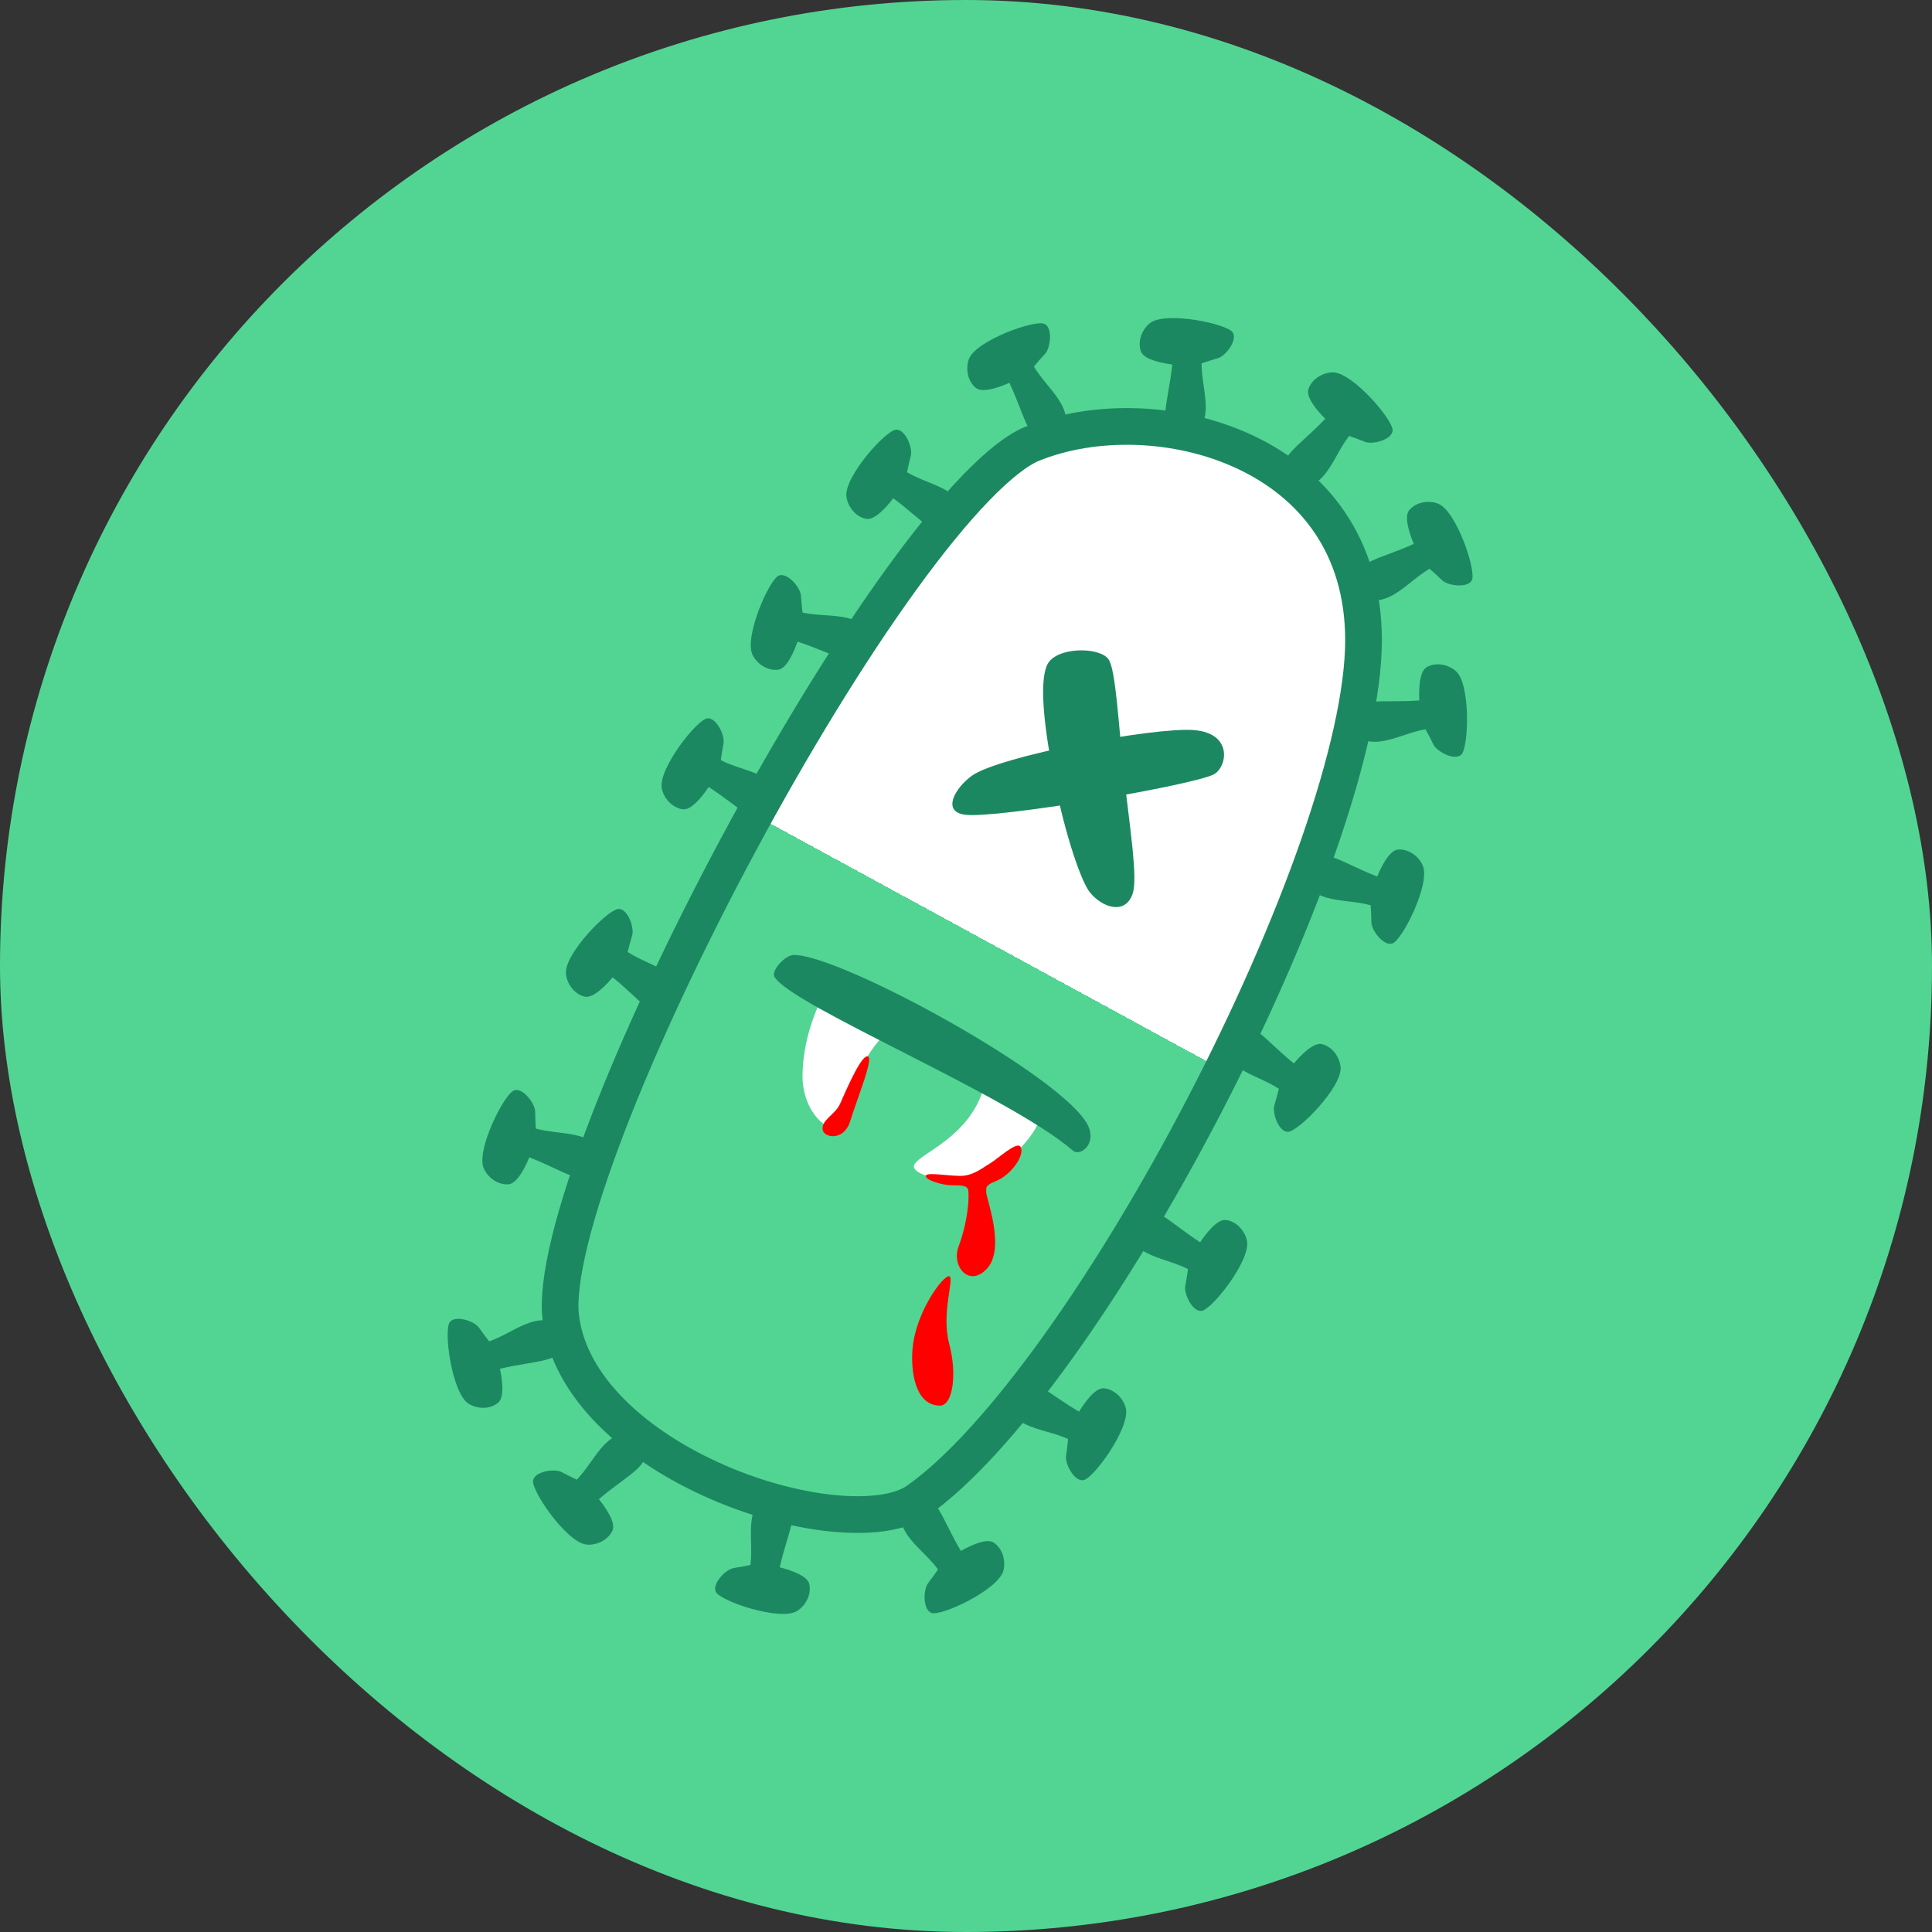 <svg xmlns="http://www.w3.org/2000/svg" width="164" height="164" viewBox="0 0 164 164" fill="none">
  <rect x="0" y="0" width="164" height="164" fill="#333333" stroke="none"/>
  <rect width="164" height="164" rx="82" fill="#52D593"/>
  <path d="M47.593 111.763C47.431 110.326 47.681 108.15 48.375 105.314C49.061 102.515 50.144 99.207 51.54 95.567C54.331 88.287 58.334 79.777 62.772 71.523C67.21 63.268 72.063 55.31 76.545 49.125C78.787 46.031 80.917 43.407 82.839 41.419C84.794 39.396 86.412 38.161 87.62 37.669C92.831 35.55 99.944 35.663 105.723 38.388C111.411 41.071 115.744 46.239 115.744 54.345C115.744 58.738 114.332 64.866 111.893 71.851C109.467 78.8 106.07 86.468 102.205 93.895C98.34 101.322 94.022 108.478 89.762 114.408C85.479 120.37 81.337 124.975 77.847 127.416C76.572 128.308 74.216 128.754 71.064 128.492C67.985 128.237 64.425 127.327 61.002 125.848C54.03 122.834 48.272 117.767 47.593 111.763Z" fill="url(#paint0_linear_22517_114227)" stroke="#1C8862" stroke-width="3.115"/>
  <path d="M96.845 29.825C97.104 30.564 98.787 30.849 99.508 30.94C99.425 31.767 99.293 32.532 99.174 33.219C98.968 34.41 98.802 35.363 99.012 35.983C99.294 36.818 101.535 36.991 101.918 36.333C102.537 35.268 102.364 34.063 102.182 32.794C102.091 32.157 101.997 31.505 101.999 30.846C102.306 30.737 102.921 30.539 103.375 30.412C104.026 30.229 105.064 28.889 104.647 28.224C104.182 27.483 98.999 26.404 97.645 27.406C97.008 27.877 96.522 28.902 96.845 29.825Z" fill="#1C8862"/>
  <path d="M112.493 35.551C111.979 35.036 110.821 33.778 111.066 33.034C111.373 32.105 112.382 31.593 113.173 31.611C114.855 31.65 118.298 35.686 118.214 36.559C118.139 37.34 116.501 37.763 115.875 37.508C115.438 37.33 114.831 37.109 114.522 37.006C114.119 37.526 113.795 38.1 113.48 38.66C112.851 39.776 112.254 40.835 111.115 41.297C110.411 41.583 108.744 40.07 109.03 39.236C109.241 38.617 109.952 37.964 110.841 37.149C111.353 36.678 111.925 36.154 112.493 35.551Z" fill="#1C8862"/>
  <path d="M120.012 46.169C119.727 45.497 119.124 43.895 119.629 43.298C120.26 42.552 121.386 42.457 122.113 42.772C123.657 43.44 125.343 48.478 124.939 49.255C124.578 49.952 122.902 49.727 122.417 49.255C122.078 48.926 121.598 48.493 121.35 48.281C120.782 48.612 120.268 49.022 119.767 49.422C118.766 50.22 117.817 50.977 116.589 50.977C115.83 50.977 114.849 48.947 115.425 48.281C115.853 47.787 116.756 47.45 117.884 47.028C118.534 46.785 119.26 46.514 120.012 46.169Z" fill="#1C8862"/>
  <path d="M85.682 32.493C85.018 32.791 83.433 33.423 82.83 32.926C82.076 32.305 81.963 31.175 82.264 30.44C82.905 28.879 87.893 27.103 88.674 27.495C89.374 27.847 89.178 29.533 88.716 30.028C88.393 30.374 87.97 30.863 87.764 31.115C88.102 31.68 88.519 32.189 88.926 32.686C89.737 33.677 90.507 34.617 90.528 35.85C90.54 36.612 88.535 37.63 87.862 37.063C87.363 36.642 87.012 35.741 86.573 34.615C86.32 33.967 86.038 33.243 85.682 32.493Z" fill="#1C8862"/>
  <path d="M68.699 134.468C68.53 133.704 66.893 133.22 66.188 133.043C66.368 132.232 66.59 131.488 66.79 130.821C67.136 129.663 67.413 128.736 67.278 128.096C67.097 127.233 64.893 126.793 64.434 127.401C63.693 128.384 63.722 129.601 63.753 130.883C63.768 131.526 63.783 132.185 63.703 132.839C63.386 132.91 62.752 133.033 62.285 133.106C61.618 133.209 60.428 134.416 60.763 135.125C61.137 135.917 66.155 137.608 67.618 136.775C68.306 136.383 68.911 135.424 68.699 134.468Z" fill="#1C8862"/>
  <path d="M50.834 127.261C51.292 127.827 52.312 129.2 51.991 129.914C51.59 130.806 50.533 131.209 49.748 131.108C48.08 130.893 45.075 126.518 45.249 125.659C45.405 124.89 47.078 124.641 47.674 124.96C48.09 125.183 48.671 125.466 48.967 125.601C49.422 125.126 49.804 124.589 50.175 124.066C50.917 123.021 51.621 122.03 52.802 121.69C53.531 121.48 55.032 123.159 54.661 123.959C54.387 124.552 53.611 125.127 52.643 125.845C52.084 126.259 51.462 126.721 50.834 127.261Z" fill="#1C8862"/>
  <path d="M73.524 44.044C74.29 44.192 75.383 42.876 75.824 42.296C76.494 42.784 77.086 43.285 77.617 43.734C78.537 44.513 79.274 45.136 79.913 45.266C80.774 45.442 82.052 43.586 81.678 42.922C81.074 41.849 79.95 41.392 78.766 40.91C78.173 40.669 77.564 40.422 76.998 40.087C77.059 39.767 77.198 39.134 77.318 38.675C77.488 38.019 76.858 36.444 76.077 36.47C75.204 36.5 71.665 40.452 71.845 42.131C71.93 42.921 72.567 43.859 73.524 44.044Z" fill="#1C8862"/>
  <path d="M81.565 131.653C82.198 131.293 83.716 130.513 84.363 130.95C85.172 131.497 85.391 132.611 85.161 133.371C84.671 134.986 79.872 137.229 79.058 136.913C78.328 136.63 78.364 134.932 78.777 134.396C79.066 134.021 79.441 133.493 79.623 133.223C79.232 132.692 78.769 132.225 78.318 131.77C77.416 130.86 76.561 129.998 76.424 128.772C76.34 128.015 78.24 126.81 78.963 127.311C79.5 127.682 79.934 128.546 80.477 129.625C80.79 130.247 81.139 130.94 81.565 131.653Z" fill="#1C8862"/>
  <path d="M66.058 56.848C66.831 56.748 67.459 55.155 67.698 54.466C68.486 54.719 69.204 55.008 69.848 55.268C70.965 55.719 71.859 56.079 72.507 56.002C73.379 55.899 74.014 53.735 73.453 53.222C72.545 52.392 71.335 52.311 70.06 52.225L70.06 52.225C69.421 52.183 68.766 52.139 68.125 51.999C68.083 51.675 68.018 51.03 67.988 50.557C67.946 49.88 66.857 48.582 66.123 48.853C65.303 49.155 63.173 54.02 63.867 55.558C64.194 56.282 65.091 56.973 66.058 56.848Z" fill="#1C8862"/>
  <path d="M91.599 119.829C91.978 119.206 92.926 117.782 93.703 117.848C94.675 117.93 95.406 118.796 95.573 119.573C95.928 121.223 92.824 125.527 91.959 125.649C91.185 125.759 90.393 124.259 90.494 123.588C90.564 123.119 90.636 122.475 90.664 122.15C90.066 121.878 89.435 121.696 88.819 121.519C87.591 121.165 86.426 120.83 85.712 119.826C85.271 119.206 86.347 117.225 87.222 117.308C87.87 117.371 88.668 117.912 89.666 118.59C90.241 118.98 90.882 119.415 91.599 119.829Z" fill="#1C8862"/>
  <path d="M57.968 68.697C58.742 68.796 59.75 67.414 60.154 66.808C60.853 67.252 61.475 67.715 62.033 68.129L62.033 68.129L62.033 68.129C63.001 68.849 63.775 69.424 64.421 69.514C65.291 69.635 66.45 67.702 66.036 67.063C65.366 66.03 64.216 65.645 63.003 65.239C62.396 65.036 61.773 64.827 61.188 64.529C61.229 64.206 61.328 63.565 61.418 63.1C61.547 62.434 60.82 60.902 60.041 60.978C59.172 61.063 55.888 65.23 56.173 66.894C56.307 67.678 57.001 68.573 57.968 68.697Z" fill="#1C8862"/>
  <path d="M101.877 105.449C102.282 104.843 103.289 103.461 104.063 103.56C105.03 103.683 105.724 104.579 105.858 105.363C106.143 107.027 102.859 111.194 101.99 111.279C101.211 111.355 100.484 109.823 100.613 109.157C100.703 108.692 100.803 108.051 100.844 107.727C100.258 107.43 99.635 107.221 99.028 107.018C97.816 106.612 96.666 106.227 95.996 105.193C95.581 104.555 96.74 102.622 97.611 102.743C98.256 102.833 99.03 103.408 99.998 104.127C100.556 104.542 101.178 105.004 101.877 105.449Z" fill="#1C8862"/>
  <path d="M49.626 84.6C50.385 84.783 51.536 83.519 52.004 82.96C52.651 83.478 53.219 84.006 53.729 84.479C54.613 85.299 55.321 85.956 55.953 86.116C56.804 86.331 58.166 84.536 57.823 83.856C57.269 82.755 56.167 82.247 55.006 81.712C54.425 81.443 53.828 81.168 53.278 80.808C53.354 80.491 53.522 79.865 53.662 79.412C53.862 78.764 53.305 77.161 52.523 77.152C51.65 77.142 47.934 80.926 48.037 82.612C48.085 83.405 48.678 84.371 49.626 84.6Z" fill="#1C8862"/>
  <path d="M109.833 90.271C110.301 89.712 111.452 88.448 112.211 88.631C113.159 88.86 113.752 89.826 113.8 90.62C113.903 92.305 110.187 96.089 109.314 96.079C108.532 96.07 107.975 94.467 108.176 93.819C108.316 93.366 108.484 92.74 108.559 92.423C108.009 92.063 107.413 91.788 106.831 91.519C105.67 90.984 104.569 90.476 104.014 89.375C103.671 88.695 105.033 86.9 105.885 87.115C106.517 87.275 107.224 87.932 108.109 88.752L108.109 88.753C108.619 89.225 109.187 89.753 109.833 90.271Z" fill="#1C8862"/>
  <path d="M43.163 100.533C43.941 100.474 44.653 98.918 44.928 98.242C45.701 98.537 46.403 98.865 47.032 99.159L47.032 99.159C48.124 99.669 48.998 100.077 49.648 100.036C50.525 99.979 51.275 97.853 50.741 97.31C49.879 96.432 48.675 96.286 47.407 96.132C46.771 96.055 46.119 95.976 45.486 95.802C45.462 95.477 45.431 94.829 45.427 94.355C45.42 93.677 44.402 92.322 43.655 92.553C42.82 92.811 40.434 97.554 41.044 99.127C41.332 99.868 42.191 100.606 43.163 100.533Z" fill="#1C8862"/>
  <path d="M116.909 74.404C117.185 73.729 117.897 72.172 118.674 72.114C119.647 72.041 120.505 72.779 120.793 73.519C121.404 75.093 119.017 79.836 118.182 80.094C117.435 80.325 116.417 78.969 116.411 78.291C116.406 77.817 116.376 77.17 116.351 76.844C115.718 76.67 115.066 76.591 114.431 76.514C113.162 76.36 111.959 76.214 111.096 75.337C110.563 74.794 111.313 72.667 112.19 72.611C112.84 72.569 113.713 72.977 114.805 73.487C115.434 73.781 116.136 74.109 116.909 74.404Z" fill="#1C8862"/>
  <path d="M42.274 119.083C42.883 118.593 42.592 116.905 42.439 116.192C43.243 115.996 44.006 115.868 44.691 115.753C45.878 115.553 46.829 115.393 47.341 114.99C48.033 114.445 47.453 112.265 46.707 112.121C45.501 111.887 44.427 112.45 43.294 113.044C42.727 113.341 42.145 113.646 41.524 113.863C41.321 113.608 40.931 113.092 40.66 112.703C40.273 112.148 38.67 111.608 38.183 112.223C37.641 112.91 38.345 118.177 39.735 119.127C40.389 119.575 41.514 119.696 42.274 119.083Z" fill="#1C8862"/>
  <path d="M120.479 59.458C120.443 58.729 120.43 57.016 121.109 56.632C121.959 56.151 123.048 56.454 123.621 57.002C124.84 58.166 124.683 63.478 124.036 64.067C123.457 64.595 121.962 63.802 121.67 63.19C121.466 62.763 121.164 62.19 121.005 61.905C120.358 62.018 119.734 62.224 119.126 62.425C117.913 62.826 116.761 63.206 115.609 62.779C114.897 62.515 114.677 60.27 115.447 59.845C116.018 59.53 116.982 59.528 118.186 59.525C118.88 59.523 119.654 59.52 120.479 59.458Z" fill="#1C8862"/>
  <path d="M77.612 98.869C78.187 97.814 82.184 96.608 83.489 92.409L88.197 95.16C87.731 96.446 86.051 98.278 84.396 99.237C81.394 100.977 77.124 99.767 77.612 98.869Z" fill="white"/>
  <path d="M71.38 95.394C72.05 94.274 72.388 90.691 74.856 88.07L69.512 85.23C69.152 86.092 68.178 88.347 68.124 91.206C68.059 94.588 70.682 96.563 71.38 95.394Z" fill="white"/>
  <path d="M81.845 99.797C80.9 99.915 78.708 99.446 78.592 99.797C78.476 100.148 79.989 100.615 80.797 100.615C81.605 100.615 82.157 100.617 82.196 101.083C82.312 102.486 81.855 104.548 81.386 105.759C80.706 107.512 82.317 109.382 83.831 107.629C85.344 105.876 83.715 101.714 83.715 101.2C83.715 100.779 83.641 100.615 84.529 100.265C85.81 99.759 87.044 98.044 86.625 97.342C86.326 96.841 84.638 98.409 84.059 98.745C83.48 99.081 82.778 99.68 81.845 99.797Z" fill="#FF0000"/>
  <path d="M80.573 114.065C79.871 111.438 81.058 108.453 80.573 108.334C80.088 108.214 77.759 111.319 77.468 114.423C77.287 116.357 77.662 119.318 79.797 119.318C80.864 119.318 81.274 116.692 80.573 114.065Z" fill="#FF0000"/>
  <path d="M72.166 95.182C72.839 93.039 74.17 89.826 73.671 89.674C73.171 89.52 72.067 91.968 71.333 93.652C70.892 94.665 69.651 95.072 69.842 95.947C69.975 96.559 71.625 96.902 72.166 95.182Z" fill="#FF0000"/>
  <path d="M91.082 97.678C91.67 98.186 93.135 97.14 92.344 95.52C90.336 91.412 71.294 80.994 67.368 81.064C66.627 81.078 65.425 82.416 65.747 82.934C67.292 85.42 85.601 92.947 91.082 97.678Z" fill="#1C8862"/>
  <path d="M94.104 55.974C93.362 54.877 89.589 54.884 88.88 56.458C88.171 58.031 88.692 62.103 89.513 66.264C90.416 70.847 91.771 74.838 92.525 75.76C93.615 77.092 95.553 77.669 96.151 75.847C96.595 74.493 95.909 70.329 95.42 65.871C94.934 61.437 94.723 56.888 94.104 55.974Z" fill="#1C8862"/>
  <path d="M102.972 65.764C104.156 65.221 104.756 62.245 101.342 61.974C97.929 61.703 84.76 64.197 82.482 65.86C81.063 66.896 79.927 68.894 81.905 69.159C84.533 69.511 100.838 66.742 102.972 65.764Z" fill="#1C8862"/>
  <defs>
    <linearGradient id="paint0_linear_22517_114227" x1="108.667" y1="33.402" x2="58.194" y2="126.063" gradientUnits="userSpaceOnUse">
      <stop stop-color="white"/>
      <stop offset="0.5" stop-color="white"/>
      <stop offset="0.5" stop-color="#52D593"/>
      <stop offset="1" stop-color="#52D593"/>
    </linearGradient>
  </defs>
</svg>
